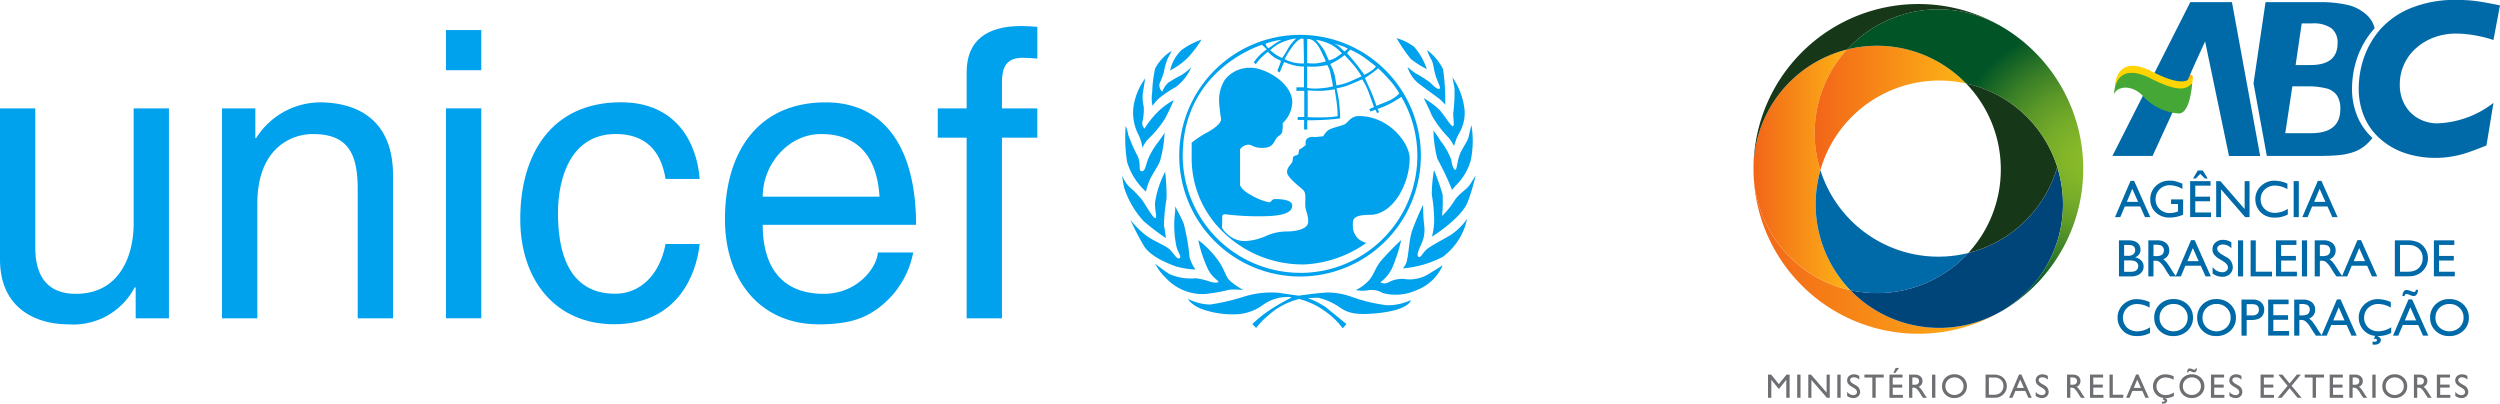 <svg xmlns="http://www.w3.org/2000/svg" xmlns:xlink="http://www.w3.org/1999/xlink" width="276.265" height="44.598" viewBox="0 0 276.265 44.598">
  <defs>
    <linearGradient id="linear-gradient" x1="-309.563" y1="-742.418" x2="-308.786" y2="-742.418" gradientUnits="objectBoundingBox">
      <stop offset="0" stop-color="#f26518"/>
      <stop offset="0.255" stop-color="#f26817"/>
      <stop offset="0.467" stop-color="#f37217"/>
      <stop offset="0.665" stop-color="#f68417"/>
      <stop offset="0.853" stop-color="#f99c16"/>
      <stop offset="1" stop-color="#fdb516"/>
    </linearGradient>
    <linearGradient id="linear-gradient-2" y1="0.5" x2="1" y2="0.5" gradientUnits="objectBoundingBox">
      <stop offset="0" stop-color="#f26518"/>
      <stop offset="1" stop-color="#fdb516"/>
    </linearGradient>
    <radialGradient id="radial-gradient" cx="0.5" cy="0.5" r="0.449" gradientTransform="translate(0.371 0) scale(1.276 1)" gradientUnits="objectBoundingBox">
      <stop offset="0" stop-color="#8abb2a"/>
      <stop offset="0.142" stop-color="#84b629"/>
      <stop offset="0.322" stop-color="#74ab29"/>
      <stop offset="0.521" stop-color="#5b9828"/>
      <stop offset="0.734" stop-color="#377d27"/>
      <stop offset="0.957" stop-color="#095b26"/>
      <stop offset="1" stop-color="#005426"/>
    </radialGradient>
    <linearGradient id="linear-gradient-5" x1="-83.369" y1="-131.495" x2="-82.466" y2="-131.495" gradientUnits="objectBoundingBox">
      <stop offset="0.196" stop-color="#ffa81d"/>
      <stop offset="1" stop-color="#ffd400"/>
    </linearGradient>
    <linearGradient id="linear-gradient-6" x1="-82.834" y1="-131.478" x2="-83.073" y2="-132.259" gradientUnits="objectBoundingBox">
      <stop offset="0.104" stop-color="#45a735"/>
      <stop offset="0.412" stop-color="#318630"/>
      <stop offset="0.794" stop-color="#1c632a"/>
      <stop offset="1" stop-color="#145629"/>
    </linearGradient>
  </defs>
  <g id="Grupo_503" data-name="Grupo 503" transform="translate(-341.465 -238.524)">
    <g id="Grupo_498" data-name="Grupo 498">
      <path id="Caminho_138" data-name="Caminho 138" d="M491.3,270.575a4.636,4.636,0,0,0,1.213-.842c.735-.648.853-1.5,1.512-2.329a28.856,28.856,0,0,1,2.286-2.357,19.758,19.758,0,0,1-.923,2.909,4.151,4.151,0,0,1-1.382,1.76.9.9,0,0,0,.849.034,3.175,3.175,0,0,1,1.734-.406,3.956,3.956,0,0,0,2.565-.433c.919-.544,1.737-1.075,1.737-1.075a5.069,5.069,0,0,1-2.875,2.744,5.53,5.53,0,0,1-3.754.323,2.35,2.35,0,0,0-1.652-.3,3.689,3.689,0,0,1-1.31-.025" fill="#00a1ed"/>
      <path id="Caminho_139" data-name="Caminho 139" d="M498.722,261.166a22.316,22.316,0,0,0,.125,2.3,3.494,3.494,0,0,1-.266,1.9c-.242.57-.656,1.383-.359,1.544s.406-.487,1.059-.952,1.835-1.067,2.479-1.455a6.979,6.979,0,0,0,1.829-1.795,7.046,7.046,0,0,1-2.69,4.2,11.542,11.542,0,0,1-4.409,1.276,1.938,1.938,0,0,0,.472-.981c.161-.7.237-2.192.532-3.141a31.362,31.362,0,0,1,1.228-2.9" fill="#00a1ed"/>
      <path id="Caminho_140" data-name="Caminho 140" d="M499.928,257.3a28.622,28.622,0,0,1,.951,2.717,14.992,14.992,0,0,1-.061,2.375,9.091,9.091,0,0,0,1.379-1.7c.532-.846,1.3-1.141,1.734-1.82s.6-.95.6-.95a21.882,21.882,0,0,1-.9,2.983c-.787,1.836-3.928,3.773-3.928,3.773a8,8,0,0,0,.247-1.593,17.656,17.656,0,0,0-.264-3.071,16.926,16.926,0,0,1,.244-2.714" fill="#00a1ed"/>
      <path id="Caminho_141" data-name="Caminho 141" d="M499.877,252.955a12.146,12.146,0,0,1,.759,1.11,7.58,7.58,0,0,1,1.219,2.167c.026.487.27,1.087.433,1.059s.16-.581.4-1.426.968-1.669,1.086-2.287c.1-.5.294-1.223.294-1.223a10.555,10.555,0,0,1-.076,3.877,6.2,6.2,0,0,1-1.65,2.791c-.167.214-.466.516-.466.516s.16.159-.322-.923-.827-1.755-1.255-2.553a13.241,13.241,0,0,1-.427-3.108" fill="#00a1ed"/>
      <path id="Caminho_142" data-name="Caminho 142" d="M498.792,249.371a9.408,9.408,0,0,1,1.722,1.27c.607.659,1.288,1.882,1.505,1.828s-.013-1.086.043-1.492a17.019,17.019,0,0,0,.131-2.722c-.08-.485-.229-1.179-.229-1.179a7.677,7.677,0,0,1,1.319,3.378,4.311,4.311,0,0,1-.593,2.82,6.687,6.687,0,0,0-.544,1.381,5.427,5.427,0,0,0-.658-.98,11.564,11.564,0,0,1-1.809-2.416c-.357-.868-.887-1.888-.887-1.888" fill="#00a1ed"/>
      <path id="Caminho_143" data-name="Caminho 143" d="M497,245.926a9.174,9.174,0,0,0,.878.687,14.007,14.007,0,0,1,1.605,1.014c.375.378.851.821,1.042.711s-.054-.447-.35-1.262-.3-1.619-.544-1.974a5.154,5.154,0,0,1-.462-1.043,6,6,0,0,1,1.762,2.108,23.339,23.339,0,0,1,.237,3.932,3.828,3.828,0,0,0-.781-.756c-.516-.377-1.81-1.318-2.248-1.663A3.894,3.894,0,0,1,497,245.926" fill="#00a1ed"/>
      <g id="Grupo_497" data-name="Grupo 497">
        <path id="Caminho_144" data-name="Caminho 144" d="M495.8,242.743a5.888,5.888,0,0,1,1.954.971,7.366,7.366,0,0,1,1.382,2.445,9.766,9.766,0,0,1-1.762-1.116,16.757,16.757,0,0,1-1.574-2.3" fill="#00a1ed"/>
        <path id="Caminho_145" data-name="Caminho 145" d="M472.747,271.551a5.657,5.657,0,0,0,2.432.627,23.627,23.627,0,0,0,3.787-.884,10.128,10.128,0,0,1,3.872-.409c.783.134,2.16.314,2.16.314s1.786-.279,3.177-.354a8.185,8.185,0,0,1,2.688.491,17.77,17.77,0,0,0,3.869.921,6.142,6.142,0,0,0,2.651-.571s-.147,1.1-3.768,1.453c-2.153.2-3.04.04-3.985-.569a7.129,7.129,0,0,0-2.453-1.135,10.966,10.966,0,0,0-1.183.037,8.886,8.886,0,0,1,1.946.981c.645.512,2.317,1.882,2.317,1.882l-.415.475a7.882,7.882,0,0,0-1.707-1.711,8.517,8.517,0,0,0-3.1-1.531,7.907,7.907,0,0,0-3.515,1.9,7.494,7.494,0,0,0-1.239,1.3l-.431-.432a14.268,14.268,0,0,1,1.983-1.587,23.766,23.766,0,0,1,2.336-1.337s-.038-.117-.726-.057a4.624,4.624,0,0,0-2.411.862,5.327,5.327,0,0,1-2.652,1.018,10.088,10.088,0,0,1-4.182-.585c-1.2-.509-1.452-1.1-1.452-1.1" fill="#00a1ed"/>
      </g>
      <path id="Caminho_146" data-name="Caminho 146" d="M469.114,267.665a19.491,19.491,0,0,0,1.607,1.158,5.883,5.883,0,0,0,2.865.45,7.2,7.2,0,0,1,1.593.375c.219.1.861.158.926.041.067-.139-.589-.408-1.08-1.278a14.057,14.057,0,0,1-1.141-3.354,10.579,10.579,0,0,1,2.059,2.061c.982,1.3.848,1.935,1.533,2.514a8.062,8.062,0,0,0,1.395.939,9.734,9.734,0,0,0-1.546-.036,18.861,18.861,0,0,1-2.729.484,5.552,5.552,0,0,1-4.321-1.805,5.942,5.942,0,0,1-1.161-1.549" fill="#00a1ed"/>
      <path id="Caminho_147" data-name="Caminho 147" d="M466.365,262.8a10.282,10.282,0,0,0,1.6,1.627c.942.762,2.372,1.217,2.866,1.769s.7,1,.977.867-.169-.616-.348-1.337a11.668,11.668,0,0,1-.183-3.418,4.345,4.345,0,0,0,.044-.98,20.181,20.181,0,0,1,.945,1.884,22.462,22.462,0,0,1,.645,3.693,3.987,3.987,0,0,0,.666,1.406,9.806,9.806,0,0,1-2.179-.349c-.724-.278-2.767-1.021-3.533-2.278a31.1,31.1,0,0,1-1.495-2.884" fill="#00a1ed"/>
      <path id="Caminho_148" data-name="Caminho 148" d="M465.474,257.948a3.917,3.917,0,0,0,.764,1.2,13.239,13.239,0,0,1,1.313,1.312c.387.455,1.3,2.209,1.593,2.16.234-.04-.118-.942-.025-1.827a11.154,11.154,0,0,1,1.1-3.292,22.911,22.911,0,0,1,.159,2.959,20.5,20.5,0,0,0-.294,2.966c.135.63.214,1.41.214,1.41a25.635,25.635,0,0,1-2.456-1.877,10.09,10.09,0,0,1-2.117-3.575,9.837,9.837,0,0,1-.252-1.437" fill="#00a1ed"/>
      <path id="Caminho_149" data-name="Caminho 149" d="M465.858,252.456a16.979,16.979,0,0,0,.16,3.964A7.186,7.186,0,0,0,468.1,259.7a6.7,6.7,0,0,1,.47-1.4c.336-.7.867-1.407,1.08-1.977a13.48,13.48,0,0,0,.511-3.121s-.37.564-.705,1.018a8.345,8.345,0,0,0-1.061,1.747c-.314.748-.354,1.437-.707,1.473-.5.044-.078-.665-.491-1.631a18.283,18.283,0,0,1-1.061-2.412,3.7,3.7,0,0,0-.274-.943" fill="#00a1ed"/>
      <path id="Caminho_150" data-name="Caminho 150" d="M468.01,247.188a7.266,7.266,0,0,0-1.239,2.822,5.239,5.239,0,0,0,.472,3.34,4.75,4.75,0,0,1,.468,1.511,3.479,3.479,0,0,1,.63-.963,12.141,12.141,0,0,0,1.785-2.136,18.659,18.659,0,0,0,1.042-2.182,9.374,9.374,0,0,0-1.375.948,9.928,9.928,0,0,0-1.847,2.2.821.821,0,0,1-.235-.767,5.6,5.6,0,0,0,.142-1.651,4.716,4.716,0,0,1-.107-1.432c.107-.628.264-1.686.264-1.686" fill="#00a1ed"/>
      <path id="Caminho_151" data-name="Caminho 151" d="M470.949,244.139a4.946,4.946,0,0,0-1.843,1.984,14.219,14.219,0,0,0-.316,2.61,3.835,3.835,0,0,0,.04,1.491,4.453,4.453,0,0,1,.632-.764,11.161,11.161,0,0,1,1.879-1.282,5.481,5.481,0,0,0,1.77-2.215,8.912,8.912,0,0,1-1.064.846,14.055,14.055,0,0,0-1.5.864,2.7,2.7,0,0,0-.647.994.967.967,0,0,1-.3-.9,11.27,11.27,0,0,0,.488-1.3,6.546,6.546,0,0,1,.434-1.511c.188-.327.43-.824.43-.824" fill="#00a1ed"/>
      <path id="Caminho_152" data-name="Caminho 152" d="M472.005,244.069a8.906,8.906,0,0,1,2.235-1.174,12.639,12.639,0,0,1-1.471,1.963,8.034,8.034,0,0,1-2,1.451,4.5,4.5,0,0,1,1.24-2.24" fill="#00a1ed"/>
      <path id="Caminho_153" data-name="Caminho 153" d="M479.7,246.011c1.52,0,4.569,1.642,4.569,3.831a3.338,3.338,0,0,1-1.064,2.3,3.517,3.517,0,0,1-.064,1c-.2.441-.4.311-.663.708s-.374,1.016-1.48,1.016-1.085-.355-1.615-.355a1.229,1.229,0,0,0-.884.508v3.959s.111.5,1.1,1.036a6.87,6.87,0,0,0,2.079.863c.307,0,.306-.353.683-.353s1.9,0,1.9.708-.75,1.191-3.492,1.191a28.917,28.917,0,0,1-3.89-.22c-.311,0-.354.067-.354.486s-.02,1.015-.02,1.015a3.293,3.293,0,0,0,1.014,1.018,2.764,2.764,0,0,0,1.482.442,6.33,6.33,0,0,0,2.3-.532,5.6,5.6,0,0,1,2.345-.528c.861,0,2.384-.2,2.384-1.082s-.329-1.2-.329-1.879.108-1.287-.221-1.616-1.791-1.39-1.791-1.986.532-.862.6-1.194.021-.529.243-.6a2.684,2.684,0,0,0,.4-.155l.109-.552a2.4,2.4,0,0,0,.444-.267,3.423,3.423,0,0,1,.284-.219.774.774,0,0,1,.113-.686.968.968,0,0,1,.818-.2c.241,0,.991-.088.991-.088a2.414,2.414,0,0,1,.513-.639c.443-.334,1.654-.508,1.966-.751s.64-.841,1.459-.841c3.357,0,5.612,3.03,5.612,4.664,0,2.828-1.834,6.252-4.4,6.252-2.013,0-1.879.6-1.879,1.26a1.875,1.875,0,0,0,1.5,1.834,12.86,12.86,0,0,1-6.832,2.387,12.6,12.6,0,0,1-9.45-4.036,11.235,11.235,0,0,1-3.028-7.842c0-1.356,0-1.581,0-1.581a12.461,12.461,0,0,1,1.466-.994c.557-.279,1.789-1,1.789-1.591a18.606,18.606,0,0,1-.23-2.066,4.266,4.266,0,0,1,.668-2.336,3.5,3.5,0,0,1,2.844-1.285" fill="#00a1ed"/>
      <path id="Caminho_154" data-name="Caminho 154" d="M485.131,242.378a13.351,13.351,0,1,0,13.348,13.35,13.35,13.35,0,0,0-13.348-13.35Zm9.966,5.072a8.733,8.733,0,0,1,1,1.41,4.1,4.1,0,0,1-1,.725c-.535.25-1.535.628-1.535.628a17.711,17.711,0,0,0-.661-1.744c-.295-.6-.6-1.318-.6-1.318s.294-.2.73-.508a8.479,8.479,0,0,0,.727-.576,17.782,17.782,0,0,1,1.331,1.383Zm-4.406-3.434a9.231,9.231,0,0,1,1.512.847c.606.448,1.307,1,1.307,1a1.747,1.747,0,0,1-.445.445,5.09,5.09,0,0,1-.835.478s-.448-.63-.826-1.109-1.084-1.295-1.084-1.295.159-.153.241-.252.13-.112.13-.112Zm-1.747,2.782a4.693,4.693,0,0,0-.483-1.194s.555-.271.92-.507.66-.479.66-.479.635.635,1.1,1.21a11.124,11.124,0,0,1,.786,1.127l-1.264.574a6.66,6.66,0,0,1-1.52.436,10.773,10.773,0,0,0-.2-1.167Zm.338,4.556a7.481,7.481,0,0,1-1.349.129c-1.04.042-1.96-.017-1.96-.017v-2.953s.806.054,1.4.054a11.944,11.944,0,0,0,1.588-.179s.057.463.181,1.208a13.991,13.991,0,0,1,.142,1.758Zm.333-7.8a3.8,3.8,0,0,1,.8.359l-.384.3s-.28-.252-.52-.494a2.4,2.4,0,0,0-.84-.445s.582.183.948.28Zm-1.052-.1a4.988,4.988,0,0,1,1.2.966s-.254.168-.606.423a2.537,2.537,0,0,1-.847.36s-.309-.739-.532-1.16a8.166,8.166,0,0,0-.9-1.127,6.312,6.312,0,0,1,1.684.538Zm-2.648-.615s.731-.193,1.4,1.07c.345.653.662,1.4.662,1.4a6.573,6.573,0,0,1-1.035.214,4.376,4.376,0,0,1-1.024-.027v-2.654Zm-.006,3.034a7.79,7.79,0,0,0,1.081,0,8.444,8.444,0,0,0,1.137-.163,2.518,2.518,0,0,1,.386,1.05c.169.762.257,1.307.257,1.307a8.2,8.2,0,0,1-1.484.224,6,6,0,0,1-1.377-.043v-2.375Zm-.394-3.034.048,2.693a3.849,3.849,0,0,1-1.211-.12,3.682,3.682,0,0,1-.925-.359,10.076,10.076,0,0,1,.773-1.269c.962-1.321,1.315-.945,1.315-.945Zm-.816-.068a5.186,5.186,0,0,0-.9,1.116,9.036,9.036,0,0,1-.65,1.046,4.888,4.888,0,0,1-.807-.447,4.7,4.7,0,0,1-.5-.412,3.853,3.853,0,0,1,1.475-.944,5.332,5.332,0,0,1,1.376-.359Zm-2.505.31a6.61,6.61,0,0,1,.892-.153,6.452,6.452,0,0,0-.858.511c-.31.241-.584.414-.584.414a.925.925,0,0,1-.223-.225,1.126,1.126,0,0,1-.1-.274,6.59,6.59,0,0,1,.876-.273Zm2.961,25.592a12.985,12.985,0,0,1-12.993-12.916c0-9.636,8.762-12.281,8.762-12.281l.531.5a5.388,5.388,0,0,0-.844.7,5.984,5.984,0,0,0-.6.737l.225.207a5.555,5.555,0,0,1,.581-.705c.31-.308.756-.667.756-.667a5.185,5.185,0,0,0,.738.633c.289.173.7.36.7.36a2.16,2.16,0,0,1-.154.5c-.119.274-.24.634-.24.634l.274.154s.192-.53.291-.737.188-.411.188-.411a8.268,8.268,0,0,0,1.22.395,4.38,4.38,0,0,0,.976.1v2.3h-.84v.392h.868v2.883h-.728v.327h.71v1.06h.351v-1.028s.461.02,1.664-.032,1.975-.173,1.975-.173-.034-1.1-.138-1.9a11.5,11.5,0,0,0-.276-1.425,6.342,6.342,0,0,0,1.44-.393c.759-.308,1.4-.6,1.4-.6a7.136,7.136,0,0,1,.706,1.406c.306.825.6,1.661.6,1.661l-.511.224.085.258.594-.177.172.359.226-.1-.167-.363a8.568,8.568,0,0,0,1.409-.59,14.137,14.137,0,0,0,1.218-.737,12.927,12.927,0,0,1-11.175,19.451" fill="#00a1ed"/>
      <path id="Caminho_155" data-name="Caminho 155" d="M473.074,253.346" fill="none" stroke="#000" stroke-width="0.817"/>
      <path id="Caminho_156" data-name="Caminho 156" d="M475.475,248.127" fill="none" stroke="#000" stroke-width="0.817"/>
      <path id="Caminho_157" data-name="Caminho 157" d="M356.459,273.7v-3.371l-.089-.09a7.644,7.644,0,0,1-7.363,4.125c-3.415,0-7.542-1.64-7.542-7.185V250.5h3.9v15.394c0,3.814,1.952,5.1,4.48,5.1,4.924,0,6.388-4.346,6.388-7.717V250.5h3.9v23.2h-3.682" fill="#00a1ed"/>
      <path id="Caminho_158" data-name="Caminho 158" d="M384.893,273.7h-3.9V259.414c0-4.037-1.153-6.076-4.97-6.076-2.217,0-6.121,1.417-6.121,7.717V273.7H366V250.5h3.682v3.284h.088a8.416,8.416,0,0,1,7.011-3.949c3.591,0,8.116,1.464,8.116,8.074V273.7" fill="#00a1ed"/>
      <path id="Caminho_159" data-name="Caminho 159" d="M390.749,246.283v-4.435h3.9v4.435Zm3.9,27.414h-3.9V250.5h3.9v23.2" fill="#00a1ed"/>
      <path id="Caminho_160" data-name="Caminho 160" d="M415.014,258.3c-.488-3.1-2.219-4.967-5.5-4.967-4.836,0-6.389,4.611-6.389,8.737,0,3.993.977,8.915,6.342,8.915,2.62,0,4.882-1.95,5.547-5.5h3.77c-.4,3.682-2.663,8.87-9.449,8.87-6.521,0-10.379-4.922-10.379-11.62,0-7.186,3.459-12.909,11.134-12.909,6.076,0,8.385,4.436,8.694,8.473h-3.77" fill="#00a1ed"/>
      <path id="Caminho_161" data-name="Caminho 161" d="M442.382,266.423a10.016,10.016,0,0,1-4.125,6.342c-1.064.71-2.572,1.6-6.3,1.6-6.52,0-10.38-4.922-10.38-11.62,0-7.186,3.459-12.909,11.134-12.909,6.7,0,9.983,5.323,9.983,13.53H425.749c0,4.835,2.261,7.628,6.742,7.628,3.684,0,5.857-2.839,5.988-4.567Zm-3.725-6.168c-.222-3.591-1.731-6.917-6.476-6.917-3.593,0-6.432,3.326-6.432,6.917h12.908" fill="#00a1ed"/>
      <path id="Caminho_162" data-name="Caminho 162" d="M452.186,253.735V273.7h-3.9V253.735h-3.193V250.5h3.193V246.5c0-3.5,2.219-5.1,6.034-5.1.576,0,1.154.042,1.776.088V245c-.491-.046-1.112-.09-1.6-.09-1.685,0-2.307.843-2.307,2.705V250.5h3.906v3.238h-3.906" fill="#00a1ed"/>
    </g>
    <g id="Grupo_502" data-name="Grupo 502" transform="translate(-85)">
      <path id="Caminho_163" data-name="Caminho 163" d="M684.781,243.294a1.985,1.985,0,0,0-.669-1.636,3.422,3.422,0,0,0-2.165-.547h-1.128l-.675,4.6H681.8Q684.782,245.711,684.781,243.294Z" fill="none"/>
      <path id="Caminho_164" data-name="Caminho 164" d="M684.781,243.294a1.985,1.985,0,0,0-.669-1.636,3.422,3.422,0,0,0-2.165-.547h-1.128l-.675,4.6H681.8Q684.782,245.711,684.781,243.294Z" fill="none"/>
      <path id="Caminho_165" data-name="Caminho 165" d="M687.04,251.555a7.9,7.9,0,0,1-.662-3.306,10.539,10.539,0,0,1,.509-3.146,9.479,9.479,0,0,1,1.717-3.139c.087-.109.179-.214.273-.316a2.907,2.907,0,0,0-.822-1.425,4.689,4.689,0,0,0-2.306-1.184,13.747,13.747,0,0,0-2.82-.282h-6.108l-1.328,8.978,1.47,8.02h5.843q1.251,0,2.146-.092a7.059,7.059,0,0,0,1.582-.331,4.174,4.174,0,0,0,1.239-.681,5.493,5.493,0,0,0,.867-.88A6.8,6.8,0,0,1,687.04,251.555Zm-6.221-10.444h1.128a3.422,3.422,0,0,1,2.165.547,1.985,1.985,0,0,1,.669,1.636q0,2.416-2.981,2.417h-1.656Zm1.031,12.131H679l.785-5.176h1.582a8.27,8.27,0,0,1,2.171.226,2.03,2.03,0,0,1,1.171.773,2.654,2.654,0,0,1,.374,1.514Q685.087,253.242,681.85,253.242Z" fill="#006aa9"/>
      <path id="Caminho_166" data-name="Caminho 166" d="M693.506,243.8a6.211,6.211,0,0,1,2.006-1.165,6.957,6.957,0,0,1,2.349-.4,11.1,11.1,0,0,1,1.25.073q.663.073,1.387.226a14.678,14.678,0,0,1,1.508.412l.724-3.827q-1.547-.318-2.515-.459a15.518,15.518,0,0,0-2.232-.141,12.843,12.843,0,0,0-5.274.968,9.161,9.161,0,0,0-3.093,2.156c-.1.1-.187.207-.274.316a9.516,9.516,0,0,0-1.717,3.139,10.6,10.6,0,0,0-.508,3.146,7.9,7.9,0,0,0,.662,3.306,6.814,6.814,0,0,0,1.6,2.216c.09.082.182.164.277.242a8.022,8.022,0,0,0,2.729,1.484,10.629,10.629,0,0,0,3.22.479,10.388,10.388,0,0,0,1.649-.129,11.144,11.144,0,0,0,1.331-.283q.527-.151,1.288-.434c.506-.188.961-.364,1.361-.528l.773-4.7a10.753,10.753,0,0,1-6.181,2.257,4.242,4.242,0,0,1-2.129-.546,3.868,3.868,0,0,1-1.5-1.521,4.468,4.468,0,0,1-.54-2.2,5.321,5.321,0,0,1,1.852-4.09Z" fill="#006aa9"/>
      <path id="Caminho_167" data-name="Caminho 167" d="M668.8,246.974a.382.382,0,0,0-.567-.126,4.512,4.512,0,0,1-1.773.509S668.206,248,668.8,246.974Z" fill="url(#linear-gradient)"/>
      <path id="Caminho_168" data-name="Caminho 168" d="M674.754,247.735l-1.645-8.978h-4.6l-8.61,17h4.439l3.785-8.258a.353.353,0,0,0,.045-.018l.814-1.846,0,0,1.161-2.531,2.63,12.607.017.049h3.436Z" fill="#006aa9"/>
      <path id="Caminho_169" data-name="Caminho 169" d="M630.939,270.59a13.671,13.671,0,0,0,16.82,2.246l.009.015a18.223,18.223,0,0,1-27.521-15.07A13.668,13.668,0,0,0,630.939,270.59Z" fill="url(#linear-gradient-2)"/>
      <path id="Caminho_170" data-name="Caminho 170" d="M630.586,243.989a13.687,13.687,0,0,0-2.953,13.341,13.685,13.685,0,0,0,3.306,13.26,13.668,13.668,0,0,1-10.692-12.809c-.005-.117-.009-.236-.01-.353s0-.236,0-.352A13.669,13.669,0,0,1,630.586,243.989Z" fill="url(#linear-gradient-2)"/>
      <path id="Caminho_171" data-name="Caminho 171" d="M633.721,243.583a13.636,13.636,0,0,1,10.007,4.168,13.665,13.665,0,0,0-16.1,9.579,13.687,13.687,0,0,1,2.953-13.341A13.66,13.66,0,0,1,633.721,243.583Z" fill="url(#linear-gradient-2)"/>
      <path id="Caminho_172" data-name="Caminho 172" d="M643.977,266.479a13.669,13.669,0,0,1-13.038,4.111,13.685,13.685,0,0,1-3.306-13.26,13.662,13.662,0,0,0,16.344,9.149Z" fill="#006aa9"/>
      <path id="Caminho_173" data-name="Caminho 173" d="M653.807,256.985a13.67,13.67,0,0,1-22.868,13.605,13.669,13.669,0,0,0,13.038-4.111,13.7,13.7,0,0,0,9.83-9.494Z" fill="#00457a"/>
      <path id="Caminho_174" data-name="Caminho 174" d="M652.514,254.1a13.585,13.585,0,0,1,1.293,2.88,13.7,13.7,0,0,1-9.83,9.494,13.606,13.606,0,0,0,3.589-9.175c0-.079,0-.158,0-.236s0-.158-.007-.236a13.615,13.615,0,0,0-3.831-9.081A13.62,13.62,0,0,1,652.514,254.1Z" fill="#173719"/>
      <path id="Caminho_175" data-name="Caminho 175" d="M647.351,241.283l-.008.015a13.671,13.671,0,0,0-16.757,2.691,13.673,13.673,0,0,1,13.142,3.762,13.664,13.664,0,0,1,4.031,25.085l.009.015a18.225,18.225,0,0,0-.417-31.568Z" fill="url(#radial-gradient)"/>
      <path id="Caminho_176" data-name="Caminho 176" d="M647.343,241.3a13.671,13.671,0,0,0-16.757,2.691,13.669,13.669,0,0,0-10.349,13.087,18.223,18.223,0,0,1,27.114-15.793Z" fill="#173719"/>
      <g id="Grupo_500" data-name="Grupo 500">
        <g id="Grupo_499" data-name="Grupo 499">
          <path id="Caminho_177" data-name="Caminho 177" d="M661.9,258.514h.4l1.786,4.005H663.5l-.53-1.18h-1.7l-.5,1.18h-.586Zm.838,2.318-.643-1.443-.6,1.443Z" fill="#006aa9"/>
          <path id="Caminho_178" data-name="Caminho 178" d="M666.377,260.558h1.337v1.687a3.623,3.623,0,0,1-1.459.32,2.165,2.165,0,0,1-1.581-.578,1.913,1.913,0,0,1-.591-1.424,1.984,1.984,0,0,1,.612-1.485,2.126,2.126,0,0,1,1.537-.592,2.747,2.747,0,0,1,.638.072,5.384,5.384,0,0,1,.765.266v.583a2.8,2.8,0,0,0-1.415-.414,1.523,1.523,0,0,0-1.548,1.536,1.471,1.471,0,0,0,.448,1.109,1.592,1.592,0,0,0,1.152.431,2.67,2.67,0,0,0,.818-.157l.054-.018v-.829h-.767Z" fill="#006aa9"/>
          <path id="Caminho_179" data-name="Caminho 179" d="M668.488,258.537h2.257v.507h-1.687v1.214h1.631v.51h-1.631v1.237H670.8v.509h-2.312Zm1.393-1.175.55.881h-.318l-.512-.505-.486.505h-.308l.532-.881Z" fill="#006aa9"/>
          <path id="Caminho_180" data-name="Caminho 180" d="M674.513,258.537h.541v3.982h-.49l-2.662-3.067v3.067h-.536v-3.982h.461l2.686,3.092Z" fill="#006aa9"/>
          <path id="Caminho_181" data-name="Caminho 181" d="M679.281,261.6v.628a2.992,2.992,0,0,1-1.449.342,2.217,2.217,0,0,1-1.131-.269,1.972,1.972,0,0,1-.736-.737,2,2,0,0,1-.271-1.018,1.946,1.946,0,0,1,.62-1.463,2.134,2.134,0,0,1,1.53-.592,3.577,3.577,0,0,1,1.394.327v.613a2.746,2.746,0,0,0-1.366-.4,1.58,1.58,0,0,0-1.136.432,1.436,1.436,0,0,0-.452,1.082,1.418,1.418,0,0,0,.445,1.077,1.587,1.587,0,0,0,1.138.422A2.578,2.578,0,0,0,679.281,261.6Z" fill="#006aa9"/>
          <path id="Caminho_182" data-name="Caminho 182" d="M679.929,258.537h.57v3.982h-.57Z" fill="#006aa9"/>
          <path id="Caminho_183" data-name="Caminho 183" d="M682.6,258.514h.4l1.785,4.005H684.2l-.531-1.18h-1.7l-.5,1.18h-.585Zm.838,2.318-.643-1.443-.6,1.443Z" fill="#006aa9"/>
          <path id="Caminho_184" data-name="Caminho 184" d="M661.972,269.067h-1.349v-3.982h1.043a1.821,1.821,0,0,1,.77.133.982.982,0,0,1,.422.364.992.992,0,0,1,.146.538.87.87,0,0,1-.607.841,1.225,1.225,0,0,1,.693.358.935.935,0,0,1,.258.662.971.971,0,0,1-.157.545,1.127,1.127,0,0,1-.46.389A1.68,1.68,0,0,1,661.972,269.067Zm-.289-3.474h-.49v1.2h.379a.968.968,0,0,0,.649-.174.581.581,0,0,0,.193-.451Q662.414,265.592,661.683,265.593Zm.044,1.705h-.534v1.262h.562a1.81,1.81,0,0,0,.634-.073.614.614,0,0,0,.268-.226.593.593,0,0,0,.1-.331.561.561,0,0,0-.106-.333.646.646,0,0,0-.3-.226A1.924,1.924,0,0,0,661.727,267.3Z" fill="#006aa9"/>
          <path id="Caminho_185" data-name="Caminho 185" d="M663.868,269.067v-3.982h1a1.441,1.441,0,0,1,.959.3,1.006,1.006,0,0,1,.355.809.991.991,0,0,1-.673.981,1.83,1.83,0,0,1,.374.342,6.907,6.907,0,0,1,.513.756q.209.339.333.511l.212.284h-.679l-.174-.263c-.005-.009-.017-.025-.034-.048l-.111-.157-.176-.291-.191-.311a3.189,3.189,0,0,0-.323-.39,1.241,1.241,0,0,0-.266-.21.91.91,0,0,0-.4-.063h-.149v1.733Zm.741-3.5h-.171v1.257h.217a1.566,1.566,0,0,0,.594-.075.54.54,0,0,0,.251-.223.657.657,0,0,0,.09-.341.609.609,0,0,0-.1-.339.522.522,0,0,0-.281-.216A2.01,2.01,0,0,0,664.609,265.569Z" fill="#006aa9"/>
          <path id="Caminho_186" data-name="Caminho 186" d="M668.591,265.061h.4l1.785,4.006h-.584l-.531-1.181h-1.7l-.5,1.181h-.586Zm.837,2.318-.642-1.442-.6,1.442Z" fill="#006aa9"/>
          <path id="Caminho_187" data-name="Caminho 187" d="M672.141,267.4l-.433-.264a1.975,1.975,0,0,1-.58-.49.926.926,0,0,1-.173-.554.977.977,0,0,1,.327-.763,1.213,1.213,0,0,1,.848-.3,1.61,1.61,0,0,1,.915.28v.647a1.32,1.32,0,0,0-.927-.414.771.771,0,0,0-.458.129.391.391,0,0,0-.18.331.5.5,0,0,0,.133.335,1.654,1.654,0,0,0,.424.329l.436.258a1.274,1.274,0,0,1,.728,1.107,1.011,1.011,0,0,1-.321.778,1.172,1.172,0,0,1-.833.3,1.757,1.757,0,0,1-1.075-.362v-.725a1.343,1.343,0,0,0,1.069.587.669.669,0,0,0,.446-.151.461.461,0,0,0,.178-.373Q672.665,267.725,672.141,267.4Z" fill="#006aa9"/>
          <path id="Caminho_188" data-name="Caminho 188" d="M673.776,265.085h.57v3.982h-.57Z" fill="#006aa9"/>
          <path id="Caminho_189" data-name="Caminho 189" d="M675.171,265.085h.571v3.463h1.792v.519h-2.363Z" fill="#006aa9"/>
          <path id="Caminho_190" data-name="Caminho 190" d="M677.975,265.085h2.258v.508h-1.688v1.214h1.631v.51h-1.631v1.237h1.742v.508h-2.312Z" fill="#006aa9"/>
          <path id="Caminho_191" data-name="Caminho 191" d="M680.841,265.085h.571v3.982h-.571Z" fill="#006aa9"/>
          <path id="Caminho_192" data-name="Caminho 192" d="M682.253,269.067v-3.982h1a1.444,1.444,0,0,1,.96.3,1,1,0,0,1,.354.809.991.991,0,0,1-.672.981,1.829,1.829,0,0,1,.374.342,6.946,6.946,0,0,1,.512.756q.21.339.334.511l.211.284h-.678l-.175-.263c-.005-.009-.017-.025-.034-.048l-.11-.157-.177-.291-.191-.311a3.1,3.1,0,0,0-.323-.39,1.264,1.264,0,0,0-.265-.21.913.913,0,0,0-.4-.063h-.149v1.733Zm.742-3.5h-.171v1.257h.217a1.573,1.573,0,0,0,.594-.075.549.549,0,0,0,.251-.223.648.648,0,0,0,.09-.341.6.6,0,0,0-.1-.339.522.522,0,0,0-.281-.216A2.014,2.014,0,0,0,682.995,265.569Z" fill="#006aa9"/>
          <path id="Caminho_193" data-name="Caminho 193" d="M686.976,265.061h.4l1.786,4.006h-.584l-.531-1.181h-1.7l-.5,1.181h-.586Zm.838,2.318-.643-1.442-.6,1.442Z" fill="#006aa9"/>
          <path id="Caminho_194" data-name="Caminho 194" d="M691.109,269.062v-3.977h1.343a2.828,2.828,0,0,1,1.286.244,1.839,1.839,0,0,1,.752.717,1.984,1.984,0,0,1,.279,1.032,1.94,1.94,0,0,1-.593,1.4,1.9,1.9,0,0,1-.675.431,2.1,2.1,0,0,1-.413.119,5.742,5.742,0,0,1-.719.03Zm1.283-3.469h-.713v2.961h.73a2.914,2.914,0,0,0,.664-.058,1.617,1.617,0,0,0,.4-.149,1.26,1.26,0,0,0,.289-.222,1.467,1.467,0,0,0,.423-1.079,1.368,1.368,0,0,0-.434-1.047,1.343,1.343,0,0,0-.366-.246,1.5,1.5,0,0,0-.392-.129A3.854,3.854,0,0,0,692.392,265.593Z" fill="#006aa9"/>
          <path id="Caminho_195" data-name="Caminho 195" d="M695.424,265.085h2.257v.508h-1.687v1.214h1.63v.51h-1.63v1.237h1.742v.508h-2.312Z" fill="#006aa9"/>
          <path id="Caminho_196" data-name="Caminho 196" d="M664.055,274.691v.628a2.988,2.988,0,0,1-1.448.342,2.217,2.217,0,0,1-1.131-.269,1.98,1.98,0,0,1-.736-.737,2.007,2.007,0,0,1-.271-1.019,1.946,1.946,0,0,1,.62-1.462,2.134,2.134,0,0,1,1.53-.592,3.573,3.573,0,0,1,1.393.327v.613a2.743,2.743,0,0,0-1.365-.4,1.58,1.58,0,0,0-1.136.432,1.526,1.526,0,0,0-.007,2.159,1.587,1.587,0,0,0,1.138.422A2.575,2.575,0,0,0,664.055,274.691Z" fill="#006aa9"/>
          <path id="Caminho_197" data-name="Caminho 197" d="M666.652,271.575a2.144,2.144,0,0,1,1.537.584,1.944,1.944,0,0,1,.614,1.466,1.908,1.908,0,0,1-.62,1.458,2.2,2.2,0,0,1-1.562.578,2.075,2.075,0,0,1-1.5-.578,1.924,1.924,0,0,1-.6-1.447,1.971,1.971,0,0,1,.6-1.477A2.11,2.11,0,0,1,666.652,271.575Zm.023.541a1.545,1.545,0,0,0-1.124.43,1.453,1.453,0,0,0-.44,1.09,1.426,1.426,0,0,0,.442,1.072,1.638,1.638,0,0,0,2.217-.008,1.458,1.458,0,0,0,.446-1.086,1.425,1.425,0,0,0-.446-1.065A1.515,1.515,0,0,0,666.675,272.116Z" fill="#006aa9"/>
          <path id="Caminho_198" data-name="Caminho 198" d="M671.4,271.575a2.145,2.145,0,0,1,1.537.584,1.944,1.944,0,0,1,.614,1.466,1.911,1.911,0,0,1-.619,1.458,2.208,2.208,0,0,1-1.563.578,2.076,2.076,0,0,1-1.5-.578,1.924,1.924,0,0,1-.6-1.447,1.968,1.968,0,0,1,.6-1.477A2.107,2.107,0,0,1,671.4,271.575Zm.023.541a1.545,1.545,0,0,0-1.124.43,1.45,1.45,0,0,0-.44,1.09,1.43,1.43,0,0,0,.442,1.072,1.637,1.637,0,0,0,2.216-.008,1.454,1.454,0,0,0,.446-1.086,1.422,1.422,0,0,0-.446-1.065A1.51,1.51,0,0,0,671.423,272.116Z" fill="#006aa9"/>
          <path id="Caminho_199" data-name="Caminho 199" d="M674.162,275.615v-3.988h1.263a1.3,1.3,0,0,1,.909.308,1.063,1.063,0,0,1,.34.827,1.109,1.109,0,0,1-.174.615,1,1,0,0,1-.476.39,2.45,2.45,0,0,1-.867.12h-.422v1.728Zm1.163-3.481h-.59v1.245h.624a.789.789,0,0,0,.537-.163.592.592,0,0,0,.188-.469Q676.084,272.135,675.325,272.134Z" fill="#006aa9"/>
          <path id="Caminho_200" data-name="Caminho 200" d="M677.111,271.633h2.258v.507h-1.688v1.215h1.63v.51h-1.63V275.1h1.742v.508h-2.312Z" fill="#006aa9"/>
          <path id="Caminho_201" data-name="Caminho 201" d="M679.989,275.615v-3.982h1a1.437,1.437,0,0,1,.959.3,1,1,0,0,1,.355.81.994.994,0,0,1-.673.979,1.757,1.757,0,0,1,.373.344,6.81,6.81,0,0,1,.514.754c.138.226.249.4.333.511l.211.285h-.678l-.174-.262-.034-.049-.111-.157-.177-.291-.191-.31a2.966,2.966,0,0,0-.323-.391,1.232,1.232,0,0,0-.266-.209.9.9,0,0,0-.4-.065h-.149v1.734Zm.741-3.5h-.171v1.259h.217a1.589,1.589,0,0,0,.594-.075.56.56,0,0,0,.251-.223.652.652,0,0,0,.089-.341.606.606,0,0,0-.1-.341.532.532,0,0,0-.28-.215A2.041,2.041,0,0,0,680.73,272.116Z" fill="#006aa9"/>
          <path id="Caminho_202" data-name="Caminho 202" d="M684.711,271.61h.4l1.786,4.005h-.583l-.531-1.18h-1.7l-.5,1.18H683Zm.838,2.318-.642-1.444-.6,1.444Z" fill="#006aa9"/>
          <path id="Caminho_203" data-name="Caminho 203" d="M689.248,275.661l-.015.047a.437.437,0,0,1,.241.144.364.364,0,0,1,.086.239.472.472,0,0,1-.173.369.829.829,0,0,1-.555.152,1.035,1.035,0,0,1-.186-.013v-.323c.1.008.157.012.183.012a.438.438,0,0,0,.253-.063.113.113,0,0,0,.055-.1.137.137,0,0,0-.059-.115.363.363,0,0,0-.215-.045.259.259,0,0,0-.066.008l.12-.337a1.959,1.959,0,0,1-1.527-.987,2.012,2.012,0,0,1-.269-1.017,1.946,1.946,0,0,1,.62-1.462,2.131,2.131,0,0,1,1.529-.592,3.577,3.577,0,0,1,1.394.327v.613a2.74,2.74,0,0,0-1.365-.4,1.576,1.576,0,0,0-1.136.432,1.526,1.526,0,0,0-.007,2.159,1.586,1.586,0,0,0,1.137.422,2.581,2.581,0,0,0,1.415-.445v.628a3,3,0,0,1-1.449.342Z" fill="#006aa9"/>
          <path id="Caminho_204" data-name="Caminho 204" d="M692.621,271.61h.4l1.785,4.005h-.584l-.531-1.18h-1.7l-.5,1.18h-.585Zm1.041-1.06a.843.843,0,0,1-.16.538.368.368,0,0,1-.3.152,1.155,1.155,0,0,1-.422-.115,1.141,1.141,0,0,0-.4-.114.169.169,0,0,0-.129.058.289.289,0,0,0-.066.171h-.238a1.028,1.028,0,0,1,.166-.539.383.383,0,0,1,.3-.134,1.679,1.679,0,0,1,.539.151.888.888,0,0,0,.273.076.184.184,0,0,0,.136-.055.344.344,0,0,0,.076-.189Zm-.2,3.378-.642-1.444-.6,1.444Z" fill="#006aa9"/>
          <path id="Caminho_205" data-name="Caminho 205" d="M697.14,271.575a2.143,2.143,0,0,1,1.536.584,1.944,1.944,0,0,1,.614,1.466,1.908,1.908,0,0,1-.619,1.458,2.2,2.2,0,0,1-1.563.578,2.078,2.078,0,0,1-1.5-.578,1.924,1.924,0,0,1-.6-1.447,1.971,1.971,0,0,1,.6-1.477A2.111,2.111,0,0,1,697.14,271.575Zm.022.541a1.547,1.547,0,0,0-1.124.43,1.456,1.456,0,0,0-.439,1.09,1.429,1.429,0,0,0,.441,1.072,1.64,1.64,0,0,0,2.218-.008,1.461,1.461,0,0,0,.445-1.086,1.428,1.428,0,0,0-.445-1.065A1.516,1.516,0,0,0,697.162,272.116Z" fill="#006aa9"/>
        </g>
      </g>
      <path id="Caminho_206" data-name="Caminho 206" d="M667.194,250.27a5.942,5.942,0,0,1-3.939-2.042c-1.246-1.193-2.8-.931-3.071-.043,0,0-.083-3.894,4.118-1.742,3.469,1.777,4.024.9,4.5.531C668.8,246.974,668.614,250.516,667.194,250.27Z" fill="url(#linear-gradient-5)"/>
      <path id="Caminho_207" data-name="Caminho 207" d="M667.095,251.054a5.939,5.939,0,0,1-3.938-2.042c-1.248-1.195-2.806-.931-3.072-.043,0,0-.083-3.9,4.118-1.744,3.469,1.777,4.024.9,4.5.532C668.705,247.757,668.514,251.3,667.095,251.054Z" fill="url(#linear-gradient-6)"/>
      <g id="Grupo_501" data-name="Grupo 501">
        <path id="Caminho_208" data-name="Caminho 208" d="M623.887,279.921h.342v2.559h-.368v-1.991l-.787.989h-.067l-.8-.989v1.991h-.366v-2.559h.347l.85,1.051Z" fill="#6d6f72"/>
        <path id="Caminho_209" data-name="Caminho 209" d="M625.066,279.921h.366v2.559h-.366Z" fill="#6d6f72"/>
        <path id="Caminho_210" data-name="Caminho 210" d="M628.315,279.921h.348v2.559h-.315l-1.711-1.971v1.971h-.345v-2.559h.3l1.726,1.988Z" fill="#6d6f72"/>
        <path id="Caminho_211" data-name="Caminho 211" d="M629.5,279.921h.366v2.559H629.5Z" fill="#6d6f72"/>
        <path id="Caminho_212" data-name="Caminho 212" d="M631.345,281.408l-.278-.169a1.272,1.272,0,0,1-.373-.314.6.6,0,0,1-.111-.357.63.63,0,0,1,.21-.491.787.787,0,0,1,.545-.189,1.023,1.023,0,0,1,.588.181v.415a.85.85,0,0,0-.6-.267.5.5,0,0,0-.3.084.255.255,0,0,0-.115.212.327.327,0,0,0,.085.216,1.08,1.08,0,0,0,.274.21l.279.167a.817.817,0,0,1,.469.712.651.651,0,0,1-.206.5.758.758,0,0,1-.536.193,1.129,1.129,0,0,1-.691-.233v-.466a.863.863,0,0,0,.687.377.428.428,0,0,0,.287-.1.3.3,0,0,0,.114-.239C631.682,281.7,631.57,281.548,631.345,281.408Z" fill="#6d6f72"/>
        <path id="Caminho_213" data-name="Caminho 213" d="M632.493,279.917h2.138v.326h-.892v2.237h-.368v-2.237h-.878Z" fill="#6d6f72"/>
        <path id="Caminho_214" data-name="Caminho 214" d="M635.259,279.921h1.451v.326h-1.085v.78h1.048v.329h-1.048v.8h1.12v.326h-1.486Zm1.064-.738-.414.55H635.7l.247-.55Z" fill="#6d6f72"/>
        <path id="Caminho_215" data-name="Caminho 215" d="M637.427,282.48v-2.559h.641a.923.923,0,0,1,.617.193.644.644,0,0,1,.228.52.67.67,0,0,1-.112.386.661.661,0,0,1-.321.244,1.123,1.123,0,0,1,.24.22,4.468,4.468,0,0,1,.33.485c.089.145.161.255.214.328l.136.183h-.436l-.112-.168-.021-.032-.072-.1-.113-.187-.123-.2a2.018,2.018,0,0,0-.208-.251.816.816,0,0,0-.171-.135.578.578,0,0,0-.255-.04h-.1v1.113Zm.476-2.248h-.11v.809h.139a1.032,1.032,0,0,0,.383-.048.352.352,0,0,0,.161-.144.42.42,0,0,0,.057-.218.388.388,0,0,0-.064-.219.339.339,0,0,0-.18-.139A1.294,1.294,0,0,0,637.9,280.232Z" fill="#6d6f72"/>
        <path id="Caminho_216" data-name="Caminho 216" d="M639.967,279.921h.367v2.559h-.367Z" fill="#6d6f72"/>
        <path id="Caminho_217" data-name="Caminho 217" d="M642.439,279.884a1.377,1.377,0,0,1,.987.376,1.247,1.247,0,0,1,.395.942,1.227,1.227,0,0,1-.4.937,1.415,1.415,0,0,1-1,.371,1.331,1.331,0,0,1-.963-.371,1.236,1.236,0,0,1-.386-.93,1.269,1.269,0,0,1,.388-.949A1.357,1.357,0,0,1,642.439,279.884Zm.014.348a1,1,0,0,0-.722.275.94.94,0,0,0-.283.7.92.92,0,0,0,.284.689,1.052,1.052,0,0,0,1.425-.006.935.935,0,0,0,.286-.7.911.911,0,0,0-.286-.684A.971.971,0,0,0,642.453,280.232Z" fill="#6d6f72"/>
        <path id="Caminho_218" data-name="Caminho 218" d="M645.881,282.477v-2.556h.862a1.817,1.817,0,0,1,.827.157,1.177,1.177,0,0,1,.483.461,1.277,1.277,0,0,1,.18.663,1.251,1.251,0,0,1-.1.491,1.277,1.277,0,0,1-.716.689,1.315,1.315,0,0,1-.266.076,3.549,3.549,0,0,1-.462.019Zm.824-2.23h-.458v1.9h.469a1.824,1.824,0,0,0,.427-.038.937.937,0,0,0,.253-.1.849.849,0,0,0,.186-.142.948.948,0,0,0,.272-.7.878.878,0,0,0-.279-.672.921.921,0,0,0-.235-.16.993.993,0,0,0-.252-.081A2.465,2.465,0,0,0,646.705,280.247Z" fill="#6d6f72"/>
        <path id="Caminho_219" data-name="Caminho 219" d="M649.582,279.906h.258l1.147,2.574h-.375l-.341-.758h-1.092l-.32.758h-.376Zm.538,1.49-.413-.927-.382.927Z" fill="#6d6f72"/>
        <path id="Caminho_220" data-name="Caminho 220" d="M652.183,281.408l-.279-.169a1.284,1.284,0,0,1-.373-.314.6.6,0,0,1-.11-.357.633.633,0,0,1,.209-.491.789.789,0,0,1,.545-.189,1.028,1.028,0,0,1,.589.181v.415a.852.852,0,0,0-.6-.267.5.5,0,0,0-.3.084.253.253,0,0,0-.115.212.327.327,0,0,0,.085.216,1.071,1.071,0,0,0,.273.21l.28.167a.817.817,0,0,1,.468.712.652.652,0,0,1-.206.5.755.755,0,0,1-.536.193,1.124,1.124,0,0,1-.69-.233v-.466a.86.86,0,0,0,.687.377.426.426,0,0,0,.286-.1.3.3,0,0,0,.115-.239C652.52,281.7,652.407,281.548,652.183,281.408Z" fill="#6d6f72"/>
        <path id="Caminho_221" data-name="Caminho 221" d="M654.883,282.48v-2.559h.642a.922.922,0,0,1,.616.193.644.644,0,0,1,.228.52.642.642,0,0,1-.432.63,1.126,1.126,0,0,1,.24.22,4.357,4.357,0,0,1,.329.485c.09.145.161.255.215.328l.135.183h-.436l-.111-.168-.022-.032-.072-.1-.113-.187-.123-.2a1.935,1.935,0,0,0-.208-.251.815.815,0,0,0-.17-.135.586.586,0,0,0-.256-.04h-.095v1.113Zm.477-2.248h-.11v.809h.139a1.029,1.029,0,0,0,.382-.048.347.347,0,0,0,.161-.144.411.411,0,0,0,.058-.218.4.4,0,0,0-.064-.219.342.342,0,0,0-.181-.139A1.286,1.286,0,0,0,655.36,280.232Z" fill="#6d6f72"/>
        <path id="Caminho_222" data-name="Caminho 222" d="M657.42,279.921h1.451v.326h-1.085v.78h1.048v.329h-1.048v.8h1.12v.326H657.42Z" fill="#6d6f72"/>
        <path id="Caminho_223" data-name="Caminho 223" d="M659.577,279.921h.366v2.226H661.1v.333h-1.519Z" fill="#6d6f72"/>
        <path id="Caminho_224" data-name="Caminho 224" d="M662.515,279.906h.258l1.146,2.574h-.374l-.341-.758h-1.092l-.32.758h-.376Zm.538,1.49-.413-.927-.382.927Z" fill="#6d6f72"/>
        <path id="Caminho_225" data-name="Caminho 225" d="M665.749,282.51l-.009.03a.273.273,0,0,1,.154.092.232.232,0,0,1,.056.154.307.307,0,0,1-.111.238.539.539,0,0,1-.358.1.7.7,0,0,1-.119-.01v-.206l.118.007a.285.285,0,0,0,.163-.04.073.073,0,0,0,.034-.063.09.09,0,0,0-.037-.073.232.232,0,0,0-.138-.029.151.151,0,0,0-.042.005l.076-.216a1.3,1.3,0,0,1-.507-.159,1.268,1.268,0,0,1-.473-.475,1.288,1.288,0,0,1-.174-.654,1.255,1.255,0,0,1,.4-.94,1.372,1.372,0,0,1,.984-.381,2.294,2.294,0,0,1,.9.211v.394a1.761,1.761,0,0,0-.877-.257,1.02,1.02,0,0,0-.731.278.926.926,0,0,0-.289.7.913.913,0,0,0,.286.693,1.014,1.014,0,0,0,.73.271,1.665,1.665,0,0,0,.909-.286v.4a1.909,1.909,0,0,1-.931.22Z" fill="#6d6f72"/>
        <path id="Caminho_226" data-name="Caminho 226" d="M668.675,279.884a1.375,1.375,0,0,1,.987.376,1.243,1.243,0,0,1,.4.942,1.224,1.224,0,0,1-.4.937,1.413,1.413,0,0,1-1,.371,1.332,1.332,0,0,1-.964-.371,1.237,1.237,0,0,1-.386-.93,1.269,1.269,0,0,1,.388-.949A1.357,1.357,0,0,1,668.675,279.884Zm.015.348a1,1,0,0,0-.723.275.939.939,0,0,0-.282.7.923.923,0,0,0,.283.689,1.052,1.052,0,0,0,1.425-.006.936.936,0,0,0,.287-.7.912.912,0,0,0-.287-.684A.969.969,0,0,0,668.69,280.232Zm.548-1.007a.542.542,0,0,1-.1.346.237.237,0,0,1-.193.1.758.758,0,0,1-.271-.073.723.723,0,0,0-.256-.073.113.113,0,0,0-.083.036.182.182,0,0,0-.042.11h-.154a.663.663,0,0,1,.106-.344.249.249,0,0,1,.2-.088,1.107,1.107,0,0,1,.346.1.549.549,0,0,0,.176.049.114.114,0,0,0,.086-.035.2.2,0,0,0,.049-.122Z" fill="#6d6f72"/>
        <path id="Caminho_227" data-name="Caminho 227" d="M670.789,279.921h1.451v.326h-1.084v.78H672.2v.329h-1.048v.8h1.119v.326h-1.486Z" fill="#6d6f72"/>
        <path id="Caminho_228" data-name="Caminho 228" d="M673.58,281.408l-.278-.169a1.271,1.271,0,0,1-.373-.314.6.6,0,0,1-.111-.357.63.63,0,0,1,.21-.491.787.787,0,0,1,.545-.189,1.025,1.025,0,0,1,.588.181v.415a.85.85,0,0,0-.6-.267.494.494,0,0,0-.294.084.254.254,0,0,0-.116.212.328.328,0,0,0,.086.216,1.036,1.036,0,0,0,.273.21l.28.167a.816.816,0,0,1,.467.712.651.651,0,0,1-.2.5.756.756,0,0,1-.536.193,1.13,1.13,0,0,1-.691-.233v-.466a.863.863,0,0,0,.687.377.428.428,0,0,0,.287-.1.3.3,0,0,0,.114-.239C673.917,281.7,673.8,281.548,673.58,281.408Z" fill="#6d6f72"/>
        <path id="Caminho_229" data-name="Caminho 229" d="M676.27,279.921h1.451v.326h-1.085v.78h1.048v.329h-1.048v.8h1.12v.326H676.27Z" fill="#6d6f72"/>
        <path id="Caminho_230" data-name="Caminho 230" d="M680.28,279.921h.443l-1.025,1.234,1.1,1.325h-.442l-.872-1.061-.88,1.061h-.447l1.1-1.325-1.023-1.234h.448l.8.978Z" fill="#6d6f72"/>
        <path id="Caminho_231" data-name="Caminho 231" d="M681.147,279.917h2.138v.326h-.892v2.237h-.368v-2.237h-.878Z" fill="#6d6f72"/>
        <path id="Caminho_232" data-name="Caminho 232" d="M683.912,279.921h1.451v.326h-1.084v.78h1.047v.329h-1.047v.8h1.12v.326h-1.487Z" fill="#6d6f72"/>
        <path id="Caminho_233" data-name="Caminho 233" d="M686.081,282.48v-2.559h.641a.925.925,0,0,1,.617.193.643.643,0,0,1,.227.52.639.639,0,0,1-.432.63,1.152,1.152,0,0,1,.241.22,4.357,4.357,0,0,1,.329.485c.089.145.16.255.214.328l.136.183h-.436l-.111-.168-.023-.032-.071-.1-.114-.187-.122-.2a2.018,2.018,0,0,0-.208-.251.816.816,0,0,0-.171-.135.581.581,0,0,0-.255-.04h-.1v1.113Zm.476-2.248h-.109v.809h.139a1.029,1.029,0,0,0,.382-.048.351.351,0,0,0,.161-.144.42.42,0,0,0,.058-.218.388.388,0,0,0-.065-.219.343.343,0,0,0-.18-.139A1.294,1.294,0,0,0,686.557,280.232Z" fill="#6d6f72"/>
        <path id="Caminho_234" data-name="Caminho 234" d="M688.621,279.921h.366v2.559h-.366Z" fill="#6d6f72"/>
        <path id="Caminho_235" data-name="Caminho 235" d="M691.092,279.884a1.378,1.378,0,0,1,.988.376,1.247,1.247,0,0,1,.395.942,1.225,1.225,0,0,1-.4.937,1.411,1.411,0,0,1-1,.371,1.335,1.335,0,0,1-.964-.371,1.236,1.236,0,0,1-.385-.93,1.265,1.265,0,0,1,.388-.949A1.358,1.358,0,0,1,691.092,279.884Zm.015.348a1,1,0,0,0-.722.275.94.94,0,0,0-.283.7.92.92,0,0,0,.284.689,1.052,1.052,0,0,0,1.425-.006.935.935,0,0,0,.286-.7.911.911,0,0,0-.286-.684A.971.971,0,0,0,691.107,280.232Z" fill="#6d6f72"/>
        <path id="Caminho_236" data-name="Caminho 236" d="M693.218,282.48v-2.559h.641a.918.918,0,0,1,.616.193.641.641,0,0,1,.228.52.669.669,0,0,1-.111.386.661.661,0,0,1-.321.244,1.125,1.125,0,0,1,.24.22,4.478,4.478,0,0,1,.33.485c.089.145.16.255.214.328l.136.183h-.436l-.112-.168-.021-.032-.072-.1-.114-.187-.122-.2a2.114,2.114,0,0,0-.208-.251.839.839,0,0,0-.17-.135.586.586,0,0,0-.256-.04h-.1v1.113Zm.476-2.248h-.11v.809h.139a1.022,1.022,0,0,0,.382-.048.349.349,0,0,0,.162-.144.41.41,0,0,0,.057-.218.388.388,0,0,0-.064-.219.336.336,0,0,0-.18-.139A1.289,1.289,0,0,0,693.694,280.232Z" fill="#6d6f72"/>
        <path id="Caminho_237" data-name="Caminho 237" d="M695.754,279.921h1.451v.326H696.12v.78h1.048v.329H696.12v.8h1.12v.326h-1.486Z" fill="#6d6f72"/>
        <path id="Caminho_238" data-name="Caminho 238" d="M698.546,281.408l-.279-.169a1.285,1.285,0,0,1-.373-.314.6.6,0,0,1-.11-.357.63.63,0,0,1,.209-.491.789.789,0,0,1,.545-.189,1.025,1.025,0,0,1,.588.181v.415a.85.85,0,0,0-.595-.267.5.5,0,0,0-.3.084.254.254,0,0,0-.114.212.331.331,0,0,0,.084.216,1.09,1.09,0,0,0,.273.21l.28.167a.817.817,0,0,1,.469.712.651.651,0,0,1-.206.5.756.756,0,0,1-.536.193,1.125,1.125,0,0,1-.69-.233v-.466a.86.86,0,0,0,.686.377.426.426,0,0,0,.287-.1.3.3,0,0,0,.115-.239C698.883,281.7,698.77,281.548,698.546,281.408Z" fill="#6d6f72"/>
      </g>
    </g>
  </g>
</svg>
